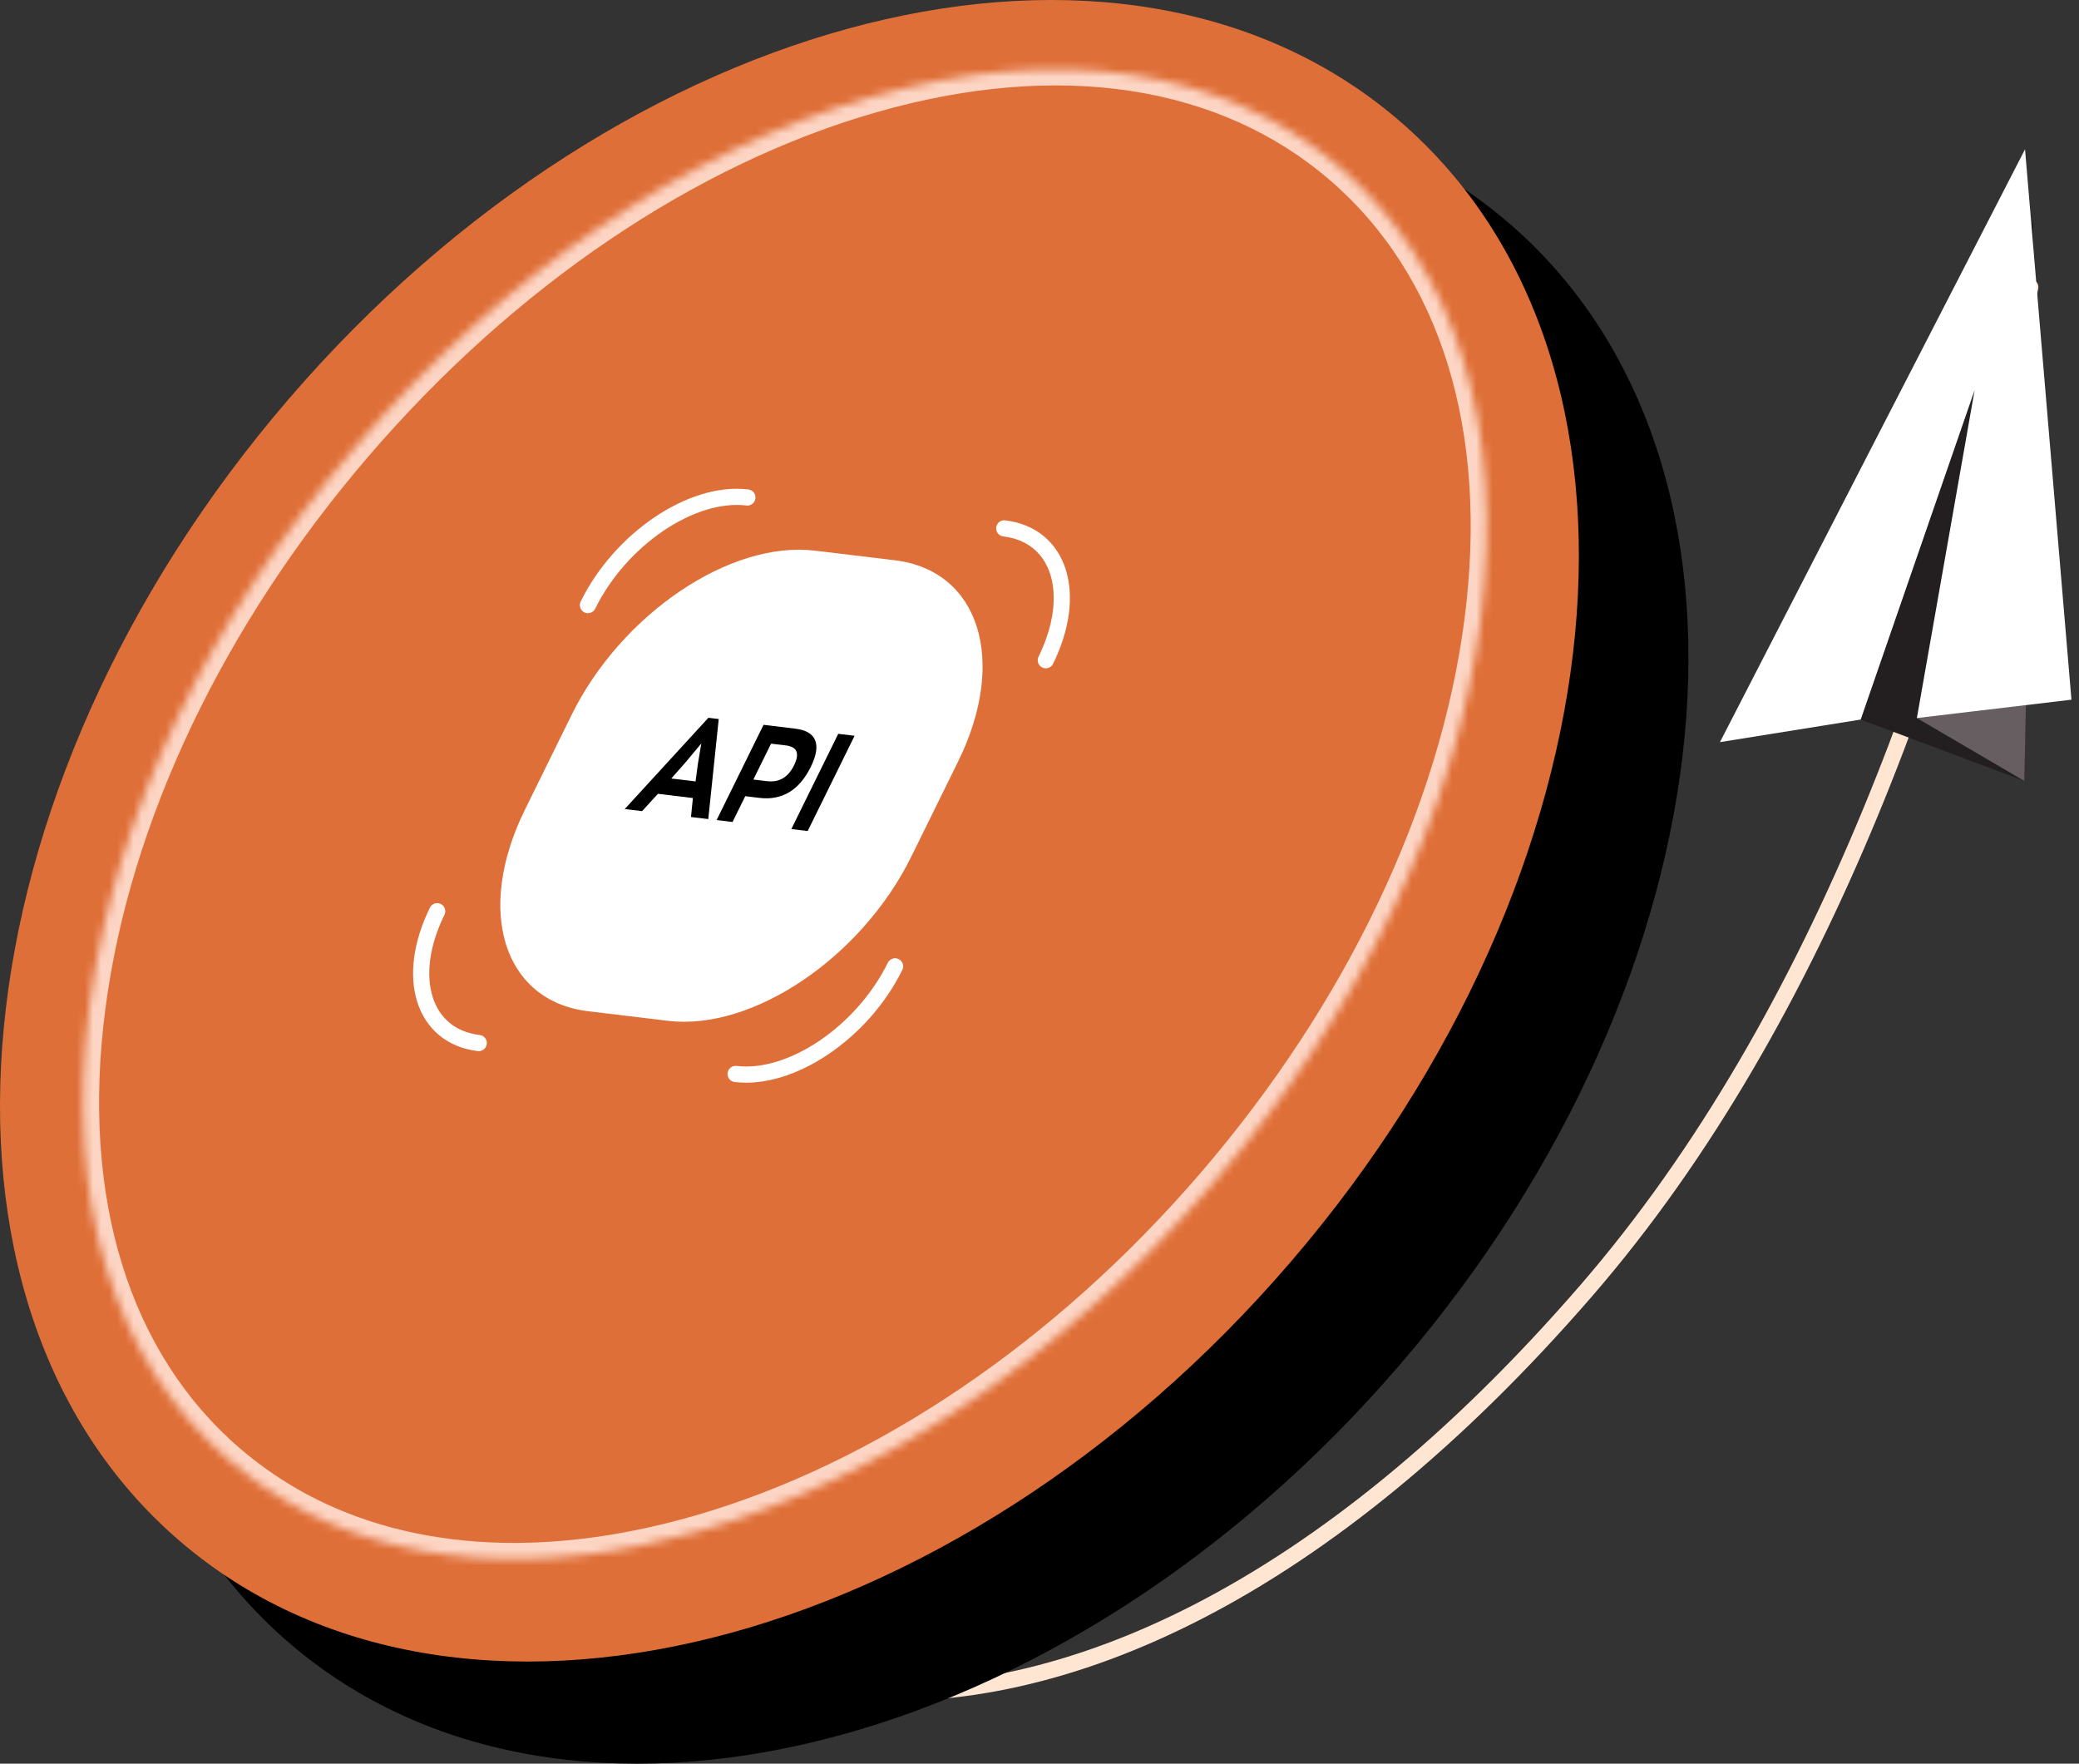 <svg width="257" height="218" viewBox="0 0 257 218" fill="none" xmlns="http://www.w3.org/2000/svg">
<rect x="0" y="0" width="257" height="218" fill="#333333" stroke="none"/>
<path d="M65.308 58.76C65.308 58.76 29.029 101.054 47.894 159.12C66.759 217.186 131.466 234.076 196.028 159.6C225.531 125.565 241.901 77.576 250.978 35.494" stroke="#FFE6D2" stroke-width="2" stroke-miterlimit="10" stroke-linecap="round"/>
<path d="M251.355 27.131L250.243 96.532L230.012 88.941L251.355 27.131Z" fill="#231F20"/>
<path d="M250.243 96.532L236.958 88.753L250.772 70.775L250.243 96.532Z" fill="#665E60"/>
<path d="M212.616 91.731L230.012 88.941L244.099 48.209L236.958 88.753L256.066 86.486L250.328 18.453L212.616 91.731Z" fill="white"/>
<path d="M49.217 61.969C7.565 110.42 1.523 173.585 35.708 203.037C69.892 232.49 131.412 217.125 173.058 168.674C214.705 120.223 220.752 57.064 186.562 27.605C152.384 -1.853 90.87 13.548 49.217 61.999" fill="black"/>
<path d="M35.665 49.351C-5.988 97.802 -12.029 160.968 22.155 190.42C56.34 219.872 117.859 204.484 159.512 156.027C201.165 107.569 207.206 44.416 173.016 14.958C138.831 -14.501 77.318 0.894 35.665 49.351Z" fill="#DF6F38"/>
<mask id="path-7-inside-1_785_59" fill="white">
<path d="M35.623 185.698C33.036 184.203 30.601 182.47 28.336 180.526C14.062 168.237 7.923 148.314 11.044 124.441C14.116 100.902 25.847 76.257 44.087 55.04C62.327 33.823 84.914 18.532 107.701 11.98C130.817 5.331 151.412 8.443 165.693 20.744C179.974 33.045 186.131 52.962 183.01 76.841C179.944 100.373 168.201 125.024 149.967 146.241C131.733 167.459 109.134 182.744 86.328 189.296C66.88 194.881 49.217 193.562 35.617 185.704"/>
</mask>
<path d="M28.336 180.526L27.032 182.041L27.033 182.043L28.336 180.526ZM11.044 124.441L13.027 124.7L13.027 124.7L11.044 124.441ZM107.701 11.98L108.254 13.902L108.254 13.902L107.701 11.98ZM183.01 76.841L181.027 76.581L181.027 76.582L183.01 76.841ZM86.328 189.296L86.88 191.218L86.881 191.218L86.328 189.296ZM36.623 183.966C34.146 182.534 31.812 180.874 29.639 179.008L27.033 182.043C29.391 184.067 31.926 185.871 34.622 187.429L36.623 183.966ZM29.641 179.01C16.019 167.283 9.966 148.115 13.027 124.7L9.061 124.182C5.88 148.513 12.104 169.19 27.032 182.041L29.641 179.01ZM13.027 124.7C16.041 101.612 27.572 77.319 45.603 56.344L42.57 53.736C24.122 75.195 12.192 100.192 9.061 124.182L13.027 124.7ZM45.603 56.344C63.636 35.368 85.904 20.328 108.254 13.902L107.149 10.058C83.923 16.735 61.017 32.278 42.57 53.736L45.603 56.344ZM108.254 13.902C130.923 7.381 150.759 10.52 164.388 22.259L166.998 19.228C152.065 6.365 130.71 3.28 107.148 10.058L108.254 13.902ZM164.388 22.259C178.018 33.999 184.088 53.162 181.027 76.581L184.993 77.1C188.174 52.761 181.931 32.091 166.998 19.228L164.388 22.259ZM181.027 76.582C178.019 99.663 166.477 123.962 148.45 144.938L151.484 147.545C169.925 126.087 181.868 101.083 184.993 77.099L181.027 76.582ZM148.45 144.938C130.425 165.913 108.144 180.947 85.776 187.373L86.881 191.218C110.124 184.54 133.042 169.004 151.484 147.545L148.45 144.938ZM85.776 187.373C66.701 192.852 49.629 191.49 36.617 183.972L34.616 187.435C48.806 195.634 67.059 196.91 86.88 191.218L85.776 187.373Z" fill="#FDD5C4" mask="url(#path-7-inside-1_785_59)"/>
<path d="M82.576 126.179L72.709 124.994C62.242 123.736 58.732 112.602 64.871 100.124L70.657 88.37C76.802 75.892 90.269 66.8 100.737 68.064L110.604 69.25C121.071 70.508 124.581 81.642 118.442 94.12L112.656 105.874C106.511 118.351 93.044 127.443 82.576 126.179Z" fill="white"/>
<path d="M72.679 74.793C76.705 66.618 85.527 60.662 92.388 61.489" stroke="white" stroke-width="2" stroke-miterlimit="10" stroke-linecap="round"/>
<path d="M59.181 128.926C52.32 128.099 50.025 120.806 54.044 112.632" stroke="white" stroke-width="2" stroke-miterlimit="10" stroke-linecap="round"/>
<path d="M110.646 119.445C106.62 127.62 97.798 133.576 90.937 132.749" stroke="white" stroke-width="2" stroke-miterlimit="10" stroke-linecap="round"/>
<path d="M124.144 65.311C131.005 66.138 133.3 73.431 129.28 81.606" stroke="white" stroke-width="2" stroke-miterlimit="10" stroke-linecap="round"/>
<path d="M85.418 100.987L85.654 98.641L81.331 98.118L79.376 100.258L77.227 100.003L87.567 88.722L88.848 88.874L87.555 101.242L85.406 100.987H85.418ZM86.687 91.901L84.75 94.223L82.983 96.228L85.982 96.587L86.274 94.405L86.693 91.901H86.687Z" fill="black"/>
<path d="M98.314 90.066C99.626 90.224 100.439 90.704 100.767 91.5C101.089 92.302 100.913 93.396 100.233 94.776C98.806 97.675 96.687 98.957 93.882 98.623L92.127 98.41L90.554 101.601L88.587 101.364L94.386 89.592L98.314 90.066ZM94.817 96.556C96.311 96.739 97.428 96.082 98.156 94.6C98.879 93.129 98.545 92.308 97.154 92.138L95.315 91.919L93.129 96.356L94.817 96.556Z" fill="black"/>
<path d="M97.822 102.476L103.621 90.704L105.643 90.947L99.844 102.719L97.822 102.476Z" fill="black"/>
</svg>

